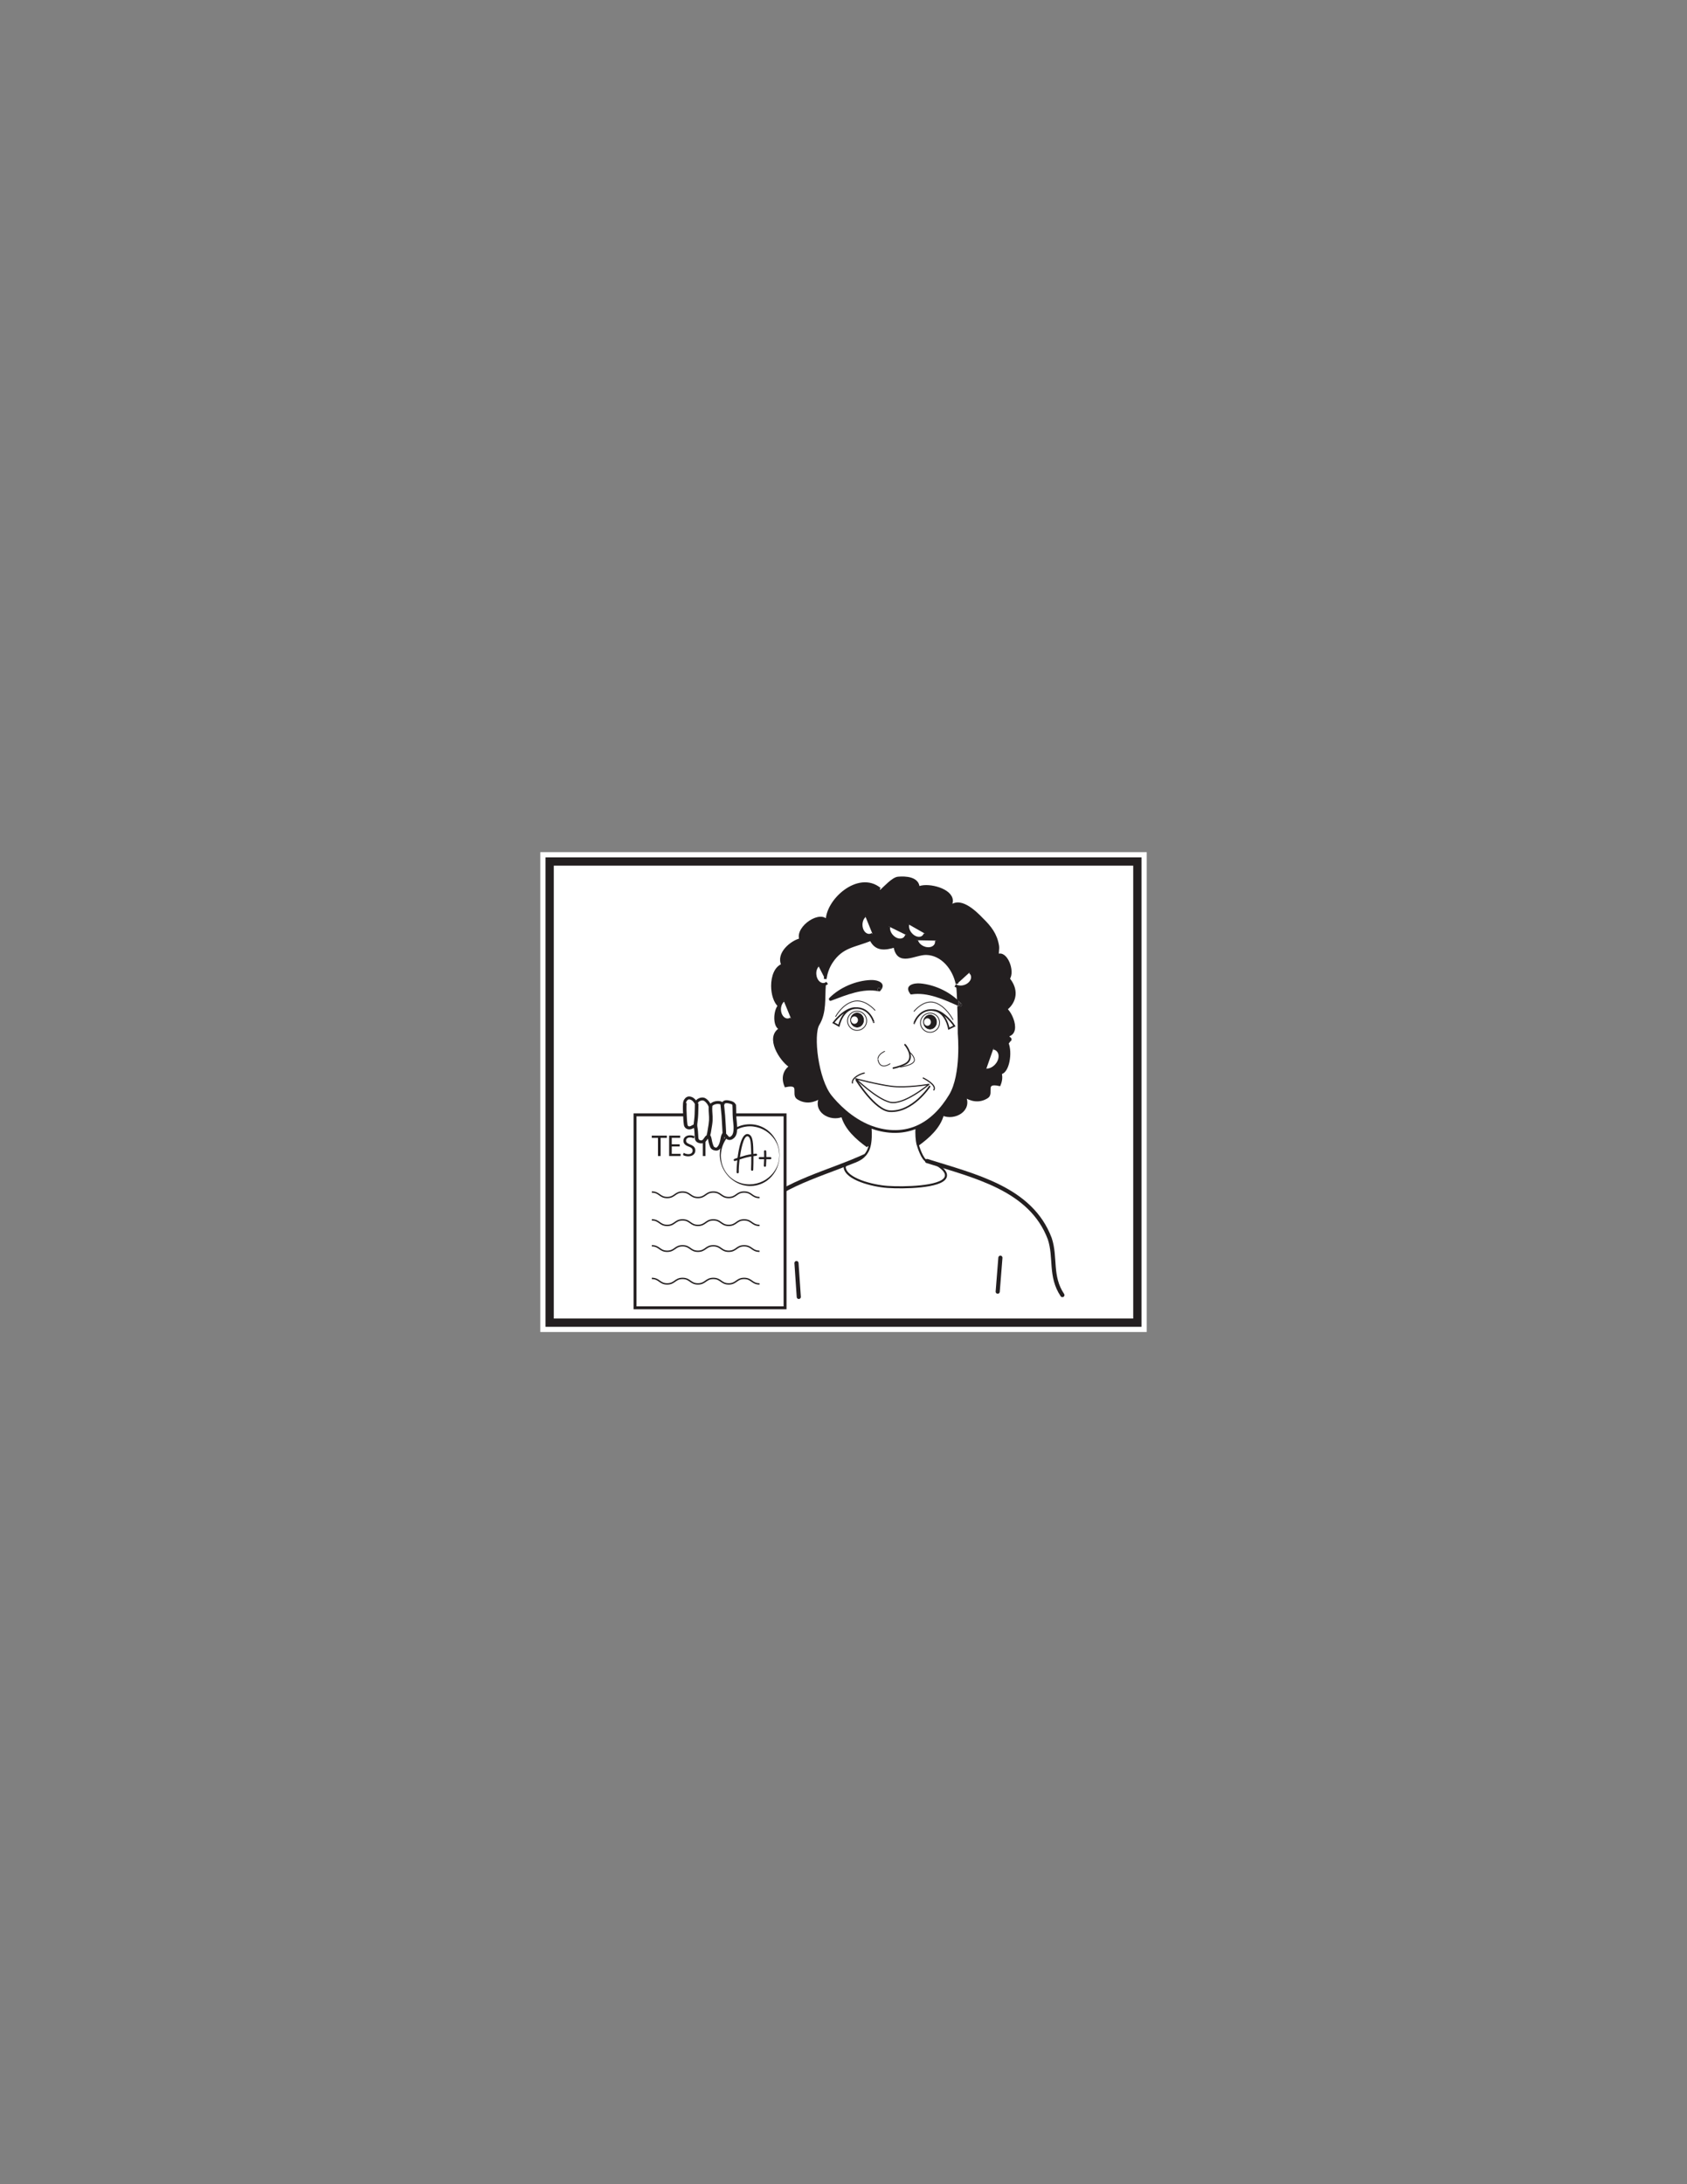 <?xml version="1.0" encoding="UTF-8"?>
<svg xmlns="http://www.w3.org/2000/svg" xmlns:xlink="http://www.w3.org/1999/xlink" width="612pt" height="792pt" viewBox="0 0 612 792" version="1.1">
<rect x="0" y="0" width="612" height="792" fill="#808080" stroke="none"/>
<g id="surface1">
<path style=" stroke:none;fill-rule:nonzero;fill:rgb(100%,100%,100%);fill-opacity:1;" d="M 416 483 L 196 483 L 196 309 L 416 309 Z M 416 483 "/>
<path style=" stroke:none;fill-rule:nonzero;fill:rgb(100%,100%,100%);fill-opacity:1;" d="M 199.395 312.391 L 412.602 312.391 L 412.602 479.609 L 199.395 479.609 Z M 199.395 312.391 "/>
<path style=" stroke:none;fill-rule:nonzero;fill:rgb(13.73%,12.16%,12.549%);fill-opacity:1;" d="M 414.105 310.891 L 197.898 310.891 L 197.898 481.109 L 414.105 481.109 Z M 411.105 478.109 L 200.898 478.109 L 200.898 313.891 L 411.105 313.891 Z M 411.105 478.109 "/>
<path style="fill:none;stroke-width:0.75;stroke-linecap:round;stroke-linejoin:round;stroke:rgb(13.73%,12.16%,12.549%);stroke-opacity:1;stroke-miterlimit:4;" d="M 0.001 0 C 0.001 0 7.564 -3.035 6.189 -6.141 C 4.571 -9.777 -9.147 -9.98 -14.796 -9.59 C -20.444 -9.211 -29.964 -6.699 -30.397 -2.5 C -30.573 -0.781 -24.476 1.152 -24.476 1.152 " transform="matrix(1,0,0,-1,336.823,420.797)"/>
<path style="fill:none;stroke-width:1.5;stroke-linecap:round;stroke-linejoin:round;stroke:rgb(13.73%,12.16%,12.549%);stroke-opacity:1;stroke-miterlimit:4;" d="M -0 -0 C -12.172 -5.66 -28.797 -9.41 -38.426 -18.855 C -46.227 -26.516 -47.703 -39.215 -49.469 -49.199 " transform="matrix(1,0,0,-1,313.664,419.258)"/>
<path style="fill:none;stroke-width:1.5;stroke-linecap:round;stroke-linejoin:round;stroke:rgb(13.73%,12.16%,12.549%);stroke-opacity:1;stroke-miterlimit:4;" d="M -0.002 0.002 C 17.272 -5.455 37.709 -9.994 44.518 -28.162 C 46.787 -34.971 44.518 -41.783 49.096 -48.611 " transform="matrix(1,0,0,-1,336.31,420.994)"/>
<path style="fill:none;stroke-width:1.5;stroke-linecap:round;stroke-linejoin:round;stroke:rgb(13.73%,12.16%,12.549%);stroke-opacity:1;stroke-miterlimit:4;" d="M 0.001 0.002 C -0.327 -4.104 -0.651 -8.209 -0.976 -12.303 " transform="matrix(1,0,0,-1,362.917,456.06)"/>
<path style="fill:none;stroke-width:1.5;stroke-linecap:round;stroke-linejoin:round;stroke:rgb(13.73%,12.16%,12.549%);stroke-opacity:1;stroke-miterlimit:4;" d="M 0 -0.001 C 0.277 -4.095 0.555 -8.188 0.836 -12.274 " transform="matrix(1,0,0,-1,288.941,457.995)"/>
<path style=" stroke:none;fill-rule:nonzero;fill:rgb(100%,100%,100%);fill-opacity:1;" d="M 361.848 380.742 C 363.223 382.004 363.039 384.477 361.41 386.258 C 361.32 386.375 361.23 386.469 361.113 386.559 C 360.082 387.566 358.805 388.07 357.66 387.957 L 360.426 380.078 C 360.953 380.148 361.457 380.379 361.848 380.742 "/>
<path style=" stroke:none;fill-rule:nonzero;fill:rgb(100%,100%,100%);fill-opacity:1;" d="M 355.469 352.68 C 355.992 354.191 354.824 355.973 352.879 356.66 C 351.918 357.004 350.98 357.027 350.18 356.801 C 350.133 356.457 350.066 356.133 349.996 355.816 L 354.664 351.582 C 355.031 351.855 355.328 352.219 355.469 352.68 "/>
<path style=" stroke:none;fill-rule:nonzero;fill:rgb(13.73%,12.16%,12.549%);fill-opacity:1;" d="M 348.594 363.852 C 348.367 364.172 348.117 364.516 347.887 364.836 C 347.863 364.789 347.816 364.77 347.77 364.719 C 347.77 364.309 347.746 363.875 347.727 363.461 C 348.02 363.602 348.297 363.715 348.594 363.852 "/>
<path style=" stroke:none;fill-rule:nonzero;fill:rgb(13.73%,12.16%,12.549%);fill-opacity:1;" d="M 348.73 363.941 C 349.191 364.469 348.664 365.203 348.023 364.926 C 347.93 364.879 347.863 364.859 347.77 364.812 L 347.77 364.723 C 347.816 364.766 347.863 364.789 347.883 364.836 C 348.113 364.516 348.367 364.172 348.594 363.852 C 348.297 363.715 348.023 363.598 347.727 363.465 C 347.727 363.277 347.727 363.074 347.703 362.891 C 348.066 363.207 348.41 363.578 348.73 363.941 "/>
<path style=" stroke:none;fill-rule:nonzero;fill:rgb(100%,100%,100%);fill-opacity:1;" d="M 347.199 356.734 C 347.266 357.055 347.336 357.371 347.379 357.719 C 347.059 357.625 346.789 357.488 346.535 357.328 Z M 347.199 356.734 "/>
<path style=" stroke:none;fill-rule:nonzero;fill:rgb(100%,100%,100%);fill-opacity:1;" d="M 338.773 358.953 C 340.996 359.688 343.215 360.852 345.16 362.344 C 340.652 360.398 335.73 358.633 330.969 359.297 C 329.32 356.48 337.699 358.609 338.773 358.953 "/>
<path style=" stroke:none;fill-rule:nonzero;fill:rgb(100%,100%,100%);fill-opacity:1;" d="M 337.859 419.176 L 342.094 418.859 C 342.094 418.859 340.055 419.473 337.859 419.176 "/>
<path style=" stroke:none;fill-rule:nonzero;fill:rgb(100%,100%,100%);fill-opacity:1;" d="M 339.531 342.426 C 338.887 343.891 336.832 344.418 334.93 343.574 C 333.648 343.023 332.754 341.992 332.504 340.938 L 339.668 341.074 C 339.758 341.535 339.711 341.992 339.531 342.426 "/>
<path style=" stroke:none;fill-rule:nonzero;fill:rgb(100%,100%,100%);fill-opacity:1;" d="M 344.199 373.008 C 344.199 373.008 343.332 367.129 338.887 366.344 C 338.75 366.324 338.613 366.301 338.5 366.281 L 338.5 366.258 C 342.504 366.344 346.234 372.023 346.234 372.023 Z M 344.199 373.008 "/>
<path style=" stroke:none;fill-rule:nonzero;fill:rgb(100%,100%,100%);fill-opacity:1;" d="M 337.699 370.582 C 337.719 371.336 337.148 371.957 336.461 371.957 C 335.754 371.957 335.203 371.359 335.18 370.602 C 335.18 369.875 335.73 369.254 336.418 369.23 C 337.125 369.23 337.699 369.828 337.699 370.582 "/>
<path style=" stroke:none;fill-rule:nonzero;fill:rgb(13.73%,12.16%,12.549%);fill-opacity:1;" d="M 336.461 371.957 C 337.148 371.957 337.723 371.336 337.695 370.582 C 337.695 369.824 337.129 369.23 336.414 369.23 C 335.73 369.254 335.18 369.871 335.18 370.605 C 335.199 371.359 335.754 371.957 336.461 371.957 M 334.859 370.605 C 334.84 369.117 335.984 367.879 337.355 367.879 C 338.75 367.859 339.898 369.07 339.918 370.559 C 339.918 372.07 338.82 373.281 337.426 373.305 C 336.027 373.328 334.883 372.113 334.859 370.605 "/>
<path style=" stroke:none;fill-rule:nonzero;fill:rgb(100%,100%,100%);fill-opacity:1;" d="M 337.355 367.879 C 335.98 367.879 334.836 369.117 334.863 370.605 C 334.883 372.117 336.031 373.332 337.422 373.305 C 338.82 373.281 339.922 372.07 339.922 370.559 C 339.895 369.074 338.75 367.859 337.355 367.879 M 333.922 370.879 C 333.898 368.957 335.457 367.375 337.355 367.352 C 339.277 367.332 340.859 368.887 340.859 370.812 C 340.879 372.734 339.348 374.316 337.422 374.316 C 335.504 374.336 333.945 372.801 333.922 370.879 "/>
<path style=" stroke:none;fill-rule:nonzero;fill:rgb(100%,100%,100%);fill-opacity:1;" d="M 334.84 339.703 C 333.605 340.688 331.543 340.141 330.262 338.488 C 329.391 337.414 329.094 336.086 329.367 335.035 L 335.617 338.582 C 335.457 339.016 335.199 339.406 334.84 339.703 "/>
<path style=" stroke:none;fill-rule:nonzero;fill:rgb(100%,100%,100%);fill-opacity:1;" d="M 337.859 419.176 L 309.43 421.324 C 311.375 420.895 313.754 419.77 315.016 416.91 C 315.176 416.543 315.312 416.152 315.426 415.723 C 315.953 413.727 315.973 411.141 315.797 408.602 C 318.219 409.516 320.875 410.156 323.738 410.27 C 326.961 410.406 329.871 409.836 332.48 408.738 C 332.367 411.141 332.457 413.406 332.918 415.055 C 333.031 415.469 333.168 415.836 333.328 416.152 C 334.379 418.172 336.168 418.945 337.859 419.176 "/>
<path style=" stroke:none;fill-rule:nonzero;fill:rgb(100%,100%,100%);fill-opacity:1;" d="M 322.43 335.926 L 328.84 339.086 C 328.727 339.547 328.496 339.953 328.156 340.254 C 326.965 341.309 324.879 340.895 323.508 339.316 C 322.59 338.262 322.203 336.98 322.43 335.926 "/>
<path style=" stroke:none;fill-rule:nonzero;fill:rgb(13.73%,12.16%,12.549%);fill-opacity:1;" d="M 319.066 358.266 C 319.594 358.383 319.617 358.953 319.367 359.273 C 319.273 359.391 319.137 359.48 318.953 359.48 L 318.93 359.48 C 318.887 359.48 318.84 359.461 318.793 359.461 C 318.77 359.461 318.75 359.461 318.723 359.434 C 318.402 359.273 318.172 358.816 318.496 358.43 C 318.562 358.359 318.609 358.266 318.656 358.199 Z M 319.066 358.266 "/>
<path style=" stroke:none;fill-rule:nonzero;fill:rgb(13.73%,12.16%,12.549%);fill-opacity:1;" d="M 318.953 359.48 C 319.137 359.48 319.273 359.391 319.363 359.273 C 319.227 359.434 319.113 359.48 318.953 359.48 "/>
<path style=" stroke:none;fill-rule:nonzero;fill:rgb(100%,100%,100%);fill-opacity:1;" d="M 313.824 332.035 L 316.551 338.719 C 316.16 338.996 315.727 339.133 315.27 339.133 C 313.688 339.133 312.383 337.461 312.383 335.355 C 312.383 333.914 312.957 332.703 313.824 332.035 "/>
<path style=" stroke:none;fill-rule:nonzero;fill:rgb(100%,100%,100%);fill-opacity:1;" d="M 310.004 371.246 C 309.293 371.27 308.723 370.648 308.723 369.895 C 308.723 369.164 309.27 368.547 309.98 368.547 C 310.668 368.52 311.238 369.117 311.238 369.871 C 311.262 370.629 310.688 371.246 310.004 371.246 "/>
<path style=" stroke:none;fill-rule:nonzero;fill:rgb(13.73%,12.16%,12.549%);fill-opacity:1;" d="M 310.965 372.594 C 309.566 372.617 308.426 371.406 308.398 369.918 C 308.398 368.406 309.523 367.172 310.895 367.172 C 312.289 367.148 313.434 368.359 313.457 369.848 C 313.457 371.363 312.359 372.594 310.965 372.594 M 308.723 369.895 C 308.723 370.648 309.293 371.27 310 371.246 C 310.688 371.246 311.262 370.625 311.238 369.871 C 311.238 369.117 310.668 368.52 309.98 368.543 C 309.27 368.543 308.723 369.16 308.723 369.895 "/>
<path style=" stroke:none;fill-rule:nonzero;fill:rgb(100%,100%,100%);fill-opacity:1;" d="M 308.402 369.918 C 308.422 371.406 309.566 372.617 310.965 372.598 C 312.359 372.598 313.457 371.359 313.457 369.848 C 313.438 368.363 312.293 367.148 310.895 367.172 C 309.523 367.172 308.402 368.406 308.402 369.918 M 307.465 370.168 C 307.438 368.246 308.996 366.668 310.895 366.645 C 312.816 366.645 314.375 368.176 314.395 370.098 C 314.422 372.023 312.887 373.602 310.965 373.629 C 309.039 373.648 307.484 372.094 307.465 370.168 "/>
<path style=" stroke:none;fill-rule:nonzero;fill:rgb(100%,100%,100%);fill-opacity:1;" d="M 304.648 360.398 C 306.227 359.363 307.984 358.516 309.703 357.879 C 310.801 357.465 320.578 355.477 318.656 358.199 C 314.012 357.305 309.156 358.746 304.648 360.398 "/>
<path style=" stroke:none;fill-rule:nonzero;fill:rgb(100%,100%,100%);fill-opacity:1;" d="M 309.957 365.594 C 305.492 366.117 304.324 371.957 304.324 371.957 L 302.332 370.855 C 302.332 370.855 306.25 365.523 310.254 365.523 L 310.254 365.57 C 310.164 365.57 310.07 365.57 309.957 365.594 "/>
<path style=" stroke:none;fill-rule:nonzero;fill:rgb(13.73%,12.16%,12.549%);fill-opacity:1;" d="M 345.164 362.344 C 346.125 363.051 347.016 363.852 347.77 364.723 C 347.77 364.309 347.746 363.875 347.727 363.465 C 347.727 363.277 347.727 363.074 347.699 362.891 C 344.039 359.344 338.773 357.031 333.875 356.598 C 331.539 356.367 327.945 357.262 330.098 360.215 C 330.055 360.043 330.074 359.84 330.168 359.676 C 330.078 359.84 330.055 360.039 330.098 360.211 L 330.098 360.238 L 330.105 360.242 C 330.176 360.469 330.379 360.625 330.672 360.578 C 336.484 359.641 342.555 362.504 347.77 364.812 L 347.77 364.723 C 347.016 363.852 346.125 363.051 345.164 362.344 "/>
<path style=" stroke:none;fill-rule:nonzero;fill:rgb(13.73%,12.16%,12.549%);fill-opacity:1;" d="M 302.57 361.156 C 302.785 361.078 303 360.996 303.215 360.918 C 303 360.996 302.785 361.078 302.57 361.156 M 301.762 362.707 C 302.609 361.836 303.59 361.082 304.621 360.398 L 304.625 360.398 C 303.594 361.082 302.609 361.84 301.762 362.707 M 315.93 355.359 C 310.574 355.543 304.672 358.016 300.871 361.863 C 300.461 362.297 300.918 363.117 301.488 362.867 C 301.578 362.824 301.691 362.797 301.785 362.754 C 307.027 360.785 313.094 358.266 318.723 359.434 C 318.402 359.273 318.172 358.816 318.496 358.426 C 318.562 358.359 318.609 358.27 318.656 358.199 L 319.07 358.266 C 319.594 358.379 319.617 358.953 319.367 359.273 L 319.387 359.273 C 321.789 356.41 318.402 355.266 315.93 355.359 "/>
<path style=" stroke:none;fill-rule:nonzero;fill:rgb(100%,100%,100%);fill-opacity:1;" d="M 299.336 354.992 L 300.07 356.414 C 299.77 356.641 299.453 356.824 299.105 356.895 C 299.176 356.254 299.246 355.609 299.336 354.992 "/>
<path style=" stroke:none;fill-rule:nonzero;fill:rgb(100%,100%,100%);fill-opacity:1;" d="M 299.336 354.992 C 299.246 355.609 299.176 356.254 299.105 356.895 C 299.016 356.914 298.926 356.941 298.832 356.941 C 297.254 357.074 295.812 355.473 295.652 353.391 C 295.516 351.996 295.992 350.734 296.77 350.004 Z M 299.336 354.992 "/>
<path style=" stroke:none;fill-rule:nonzero;fill:rgb(100%,100%,100%);fill-opacity:1;" d="M 284.23 362.707 L 286.977 369.391 C 286.586 369.664 286.148 369.805 285.691 369.805 C 284.094 369.805 282.809 368.086 282.809 366.004 C 282.809 364.605 283.383 363.395 284.23 362.707 "/>
<path style=" stroke:none;fill-rule:nonzero;fill:rgb(13.73%,12.16%,12.549%);fill-opacity:1;" d="M 296.773 371.43 C 294.504 375.227 296.316 391.434 301.352 397.617 C 303.41 400.156 308.469 405.762 315.793 408.602 C 315.977 411.141 315.957 413.727 315.43 415.719 L 314.809 415.605 C 310.965 412.836 306.82 409.195 305.609 404.457 C 301.352 406.379 295.008 402.879 297.848 397.637 C 295.352 399.332 292.332 400.039 289.426 398.141 C 287.434 396.836 290.938 392.461 285.027 393.699 C 283.887 390.883 284.527 388.367 286.723 386.785 L 286.723 386.762 L 286.473 386.465 C 283.336 384.359 277.887 376.145 283.129 373.102 L 282.898 372.871 C 280.82 371.934 281.027 366.551 282.695 364.699 C 281.137 363.371 280.246 360.418 280.246 357.488 C 280.246 354.145 281.391 350.801 283.953 349.934 C 281.871 345.699 287.297 341.492 290.223 340.777 L 290.434 340.551 C 288.969 336.133 297.984 330.246 300.066 334.234 C 299.656 326.727 311.398 315.988 319.16 322.375 L 319.57 323.109 C 321.059 321.781 323.941 318.574 325.793 318.395 C 328.543 318.145 333.125 318.395 333.125 322.008 C 333.809 321.621 334.836 321.438 336.004 321.438 C 340.652 321.438 347.613 324.367 344.312 328.945 L 344.312 329.426 C 347.746 324.871 353.676 330.641 356.195 333.273 C 359.168 336.18 361.23 338.809 361.918 342.887 C 362.148 344.102 361.688 345.516 361.918 346.5 C 364.891 344.809 367.84 352.246 365.805 354.902 C 369.012 358.727 368.551 363.051 364.891 365.934 C 366.195 367.012 367.75 370.055 367.75 372.414 C 367.75 373.766 367.25 374.883 365.922 375.32 L 365.578 376.258 C 366.266 376.512 366.562 376.555 366.402 377.082 C 365.945 377.332 365.805 377.977 365.348 378.203 C 366.859 381.59 365.668 388.895 362.852 389.074 C 363.262 390.336 363.152 391.754 362.535 393.285 C 356.629 392.027 360.133 396.402 358.137 397.73 C 355.23 399.629 352.211 398.918 349.715 397.227 C 352.555 402.465 346.211 405.945 341.953 404.023 C 340.766 408.715 336.738 412.285 332.914 415.055 C 332.457 413.406 332.367 411.141 332.48 408.738 C 337.676 406.539 341.723 402.238 344.77 397.176 C 349.328 389.578 347.953 374.816 347.953 374.816 C 347.953 374.816 347.953 370.031 347.773 364.812 C 347.863 364.859 347.93 364.879 348.023 364.93 C 348.66 365.203 349.188 364.469 348.73 363.945 C 348.41 363.578 348.07 363.211 347.703 362.891 C 347.656 361.473 347.586 360.074 347.496 358.77 C 347.473 358.43 347.426 358.059 347.383 357.719 C 348.184 357.945 349.121 357.922 350.082 357.582 C 352.027 356.891 353.195 355.109 352.668 353.598 C 352.531 353.141 352.234 352.773 351.867 352.5 L 347.199 356.734 C 346.051 351.238 341.84 345.93 336.074 345.77 C 331.84 345.652 325.73 350.277 324.629 343.043 C 321.078 344.121 317.762 344.559 315.93 340.621 C 310.184 343.066 305.496 342.934 301.625 348.812 C 300.32 350.801 299.656 352.887 299.336 354.992 L 296.773 350.004 C 295.996 350.738 295.512 351.996 295.648 353.391 C 295.809 355.477 297.25 357.074 298.832 356.938 C 298.922 356.938 299.016 356.918 299.109 356.891 C 298.695 361.906 299.453 367.012 296.773 371.43 M 285.695 369.805 C 286.152 369.805 286.586 369.664 286.977 369.391 L 284.23 362.707 C 283.383 363.391 282.809 364.605 282.809 366.004 C 282.809 368.086 284.09 369.805 285.695 369.805 M 315.27 339.133 C 315.727 339.133 316.16 338.992 316.547 338.719 L 313.828 332.035 C 312.957 332.699 312.383 333.91 312.383 335.355 C 312.383 337.461 313.688 339.133 315.27 339.133 M 330.258 338.488 C 331.543 340.141 333.602 340.688 334.836 339.703 C 335.203 339.406 335.457 339.016 335.613 338.582 L 329.363 335.035 C 329.094 336.086 329.391 337.414 330.258 338.488 M 332.504 340.938 C 332.754 341.992 333.652 343.023 334.93 343.574 C 336.828 344.418 338.887 343.891 339.527 342.426 C 339.711 341.992 339.758 341.535 339.668 341.074 Z M 328.152 340.25 C 328.496 339.953 328.727 339.543 328.84 339.086 L 322.43 335.926 C 322.203 336.977 322.59 338.262 323.504 339.312 C 324.879 340.891 326.961 341.305 328.152 340.25 M 361.41 386.258 C 363.039 384.477 363.219 382.004 361.848 380.742 C 361.457 380.379 360.953 380.148 360.43 380.078 L 357.66 387.957 C 358.805 388.07 360.086 387.566 361.117 386.559 C 361.23 386.465 361.32 386.375 361.41 386.258 "/>
<path style="fill:none;stroke-width:0.75;stroke-linecap:butt;stroke-linejoin:miter;stroke:rgb(13.73%,12.16%,12.549%);stroke-opacity:1;stroke-miterlimit:4;" d="M -0 -0.001 C -0.113 -2.403 -0.023 -4.669 0.437 -6.317 C 0.551 -6.728 2.137 -12.028 3.828 -12.259 C 6.027 -12.556 10.699 -14.372 10.699 -14.372 " transform="matrix(1,0,0,-1,332.481,408.737)"/>
<path style="fill:none;stroke-width:0.75;stroke-linecap:butt;stroke-linejoin:miter;stroke:rgb(13.73%,12.16%,12.549%);stroke-opacity:1;stroke-miterlimit:4;" d="M 0.001 -0.001 C 0.001 -0.001 1.908 0.808 3.669 1.218 C 5.615 1.651 7.998 2.776 9.255 5.636 C 9.415 6.003 9.552 6.39 9.665 6.827 C 10.193 8.819 10.216 11.405 10.037 13.944 " transform="matrix(1,0,0,-1,305.76,422.546)"/>
<path style="fill:none;stroke-width:1;stroke-linecap:butt;stroke-linejoin:miter;stroke:rgb(13.73%,12.16%,12.549%);stroke-opacity:1;stroke-miterlimit:4;" d="M 0.001 -0 C 0.048 -0.344 0.091 -0.707 0.114 -1.051 C 0.208 -2.356 0.274 -3.754 0.317 -5.172 " transform="matrix(1,0,0,-1,347.382,357.718)"/>
<path style="fill:none;stroke-width:1;stroke-linecap:butt;stroke-linejoin:miter;stroke:rgb(13.73%,12.16%,12.549%);stroke-opacity:1;stroke-miterlimit:4;" d="M 0 0.001 C 0.32 2.106 0.984 4.189 2.289 6.181 C 6.156 12.064 10.852 11.923 16.598 14.372 C 18.43 10.439 21.746 10.868 25.289 11.95 C 26.391 4.716 32.504 9.337 36.734 9.224 C 42.508 9.064 46.719 3.751 47.859 -1.741 " transform="matrix(1,0,0,-1,299.336,354.993)"/>
<path style="fill:none;stroke-width:1;stroke-linecap:butt;stroke-linejoin:miter;stroke:rgb(13.73%,12.16%,12.549%);stroke-opacity:1;stroke-miterlimit:4;" d="M -0.001 -0.001 C 0.183 -5.219 0.183 -10.004 0.183 -10.004 C 0.183 -10.004 1.554 -24.766 -2.997 -32.368 C -6.044 -37.426 -10.095 -41.727 -15.29 -43.926 C -17.899 -45.024 -20.81 -45.598 -24.032 -45.458 C -26.895 -45.344 -29.548 -44.704 -31.978 -43.79 C -39.302 -40.95 -44.36 -35.34 -46.423 -32.805 C -51.458 -26.622 -53.263 -10.415 -50.997 -6.618 C -48.317 -2.2 -49.075 2.906 -48.661 7.921 " transform="matrix(1,0,0,-1,347.771,364.812)"/>
<path style="fill:none;stroke-width:1;stroke-linecap:butt;stroke-linejoin:miter;stroke:rgb(13.73%,12.16%,12.549%);stroke-opacity:1;stroke-miterlimit:4;" d="M 0 -0.002 C -3.136 2.107 -8.582 10.322 -3.343 13.365 L -3.57 13.596 C -5.652 14.537 -5.449 19.912 -3.777 21.771 C -5.332 23.096 -6.226 26.049 -6.226 28.979 C -6.226 32.318 -5.082 35.662 -2.515 36.533 C -4.601 40.768 0.825 44.979 3.754 45.689 L 3.961 45.916 C 2.497 50.334 11.512 56.217 13.594 52.232 C 13.184 59.74 24.926 70.479 32.688 64.092 " transform="matrix(1,0,0,-1,286.472,386.467)"/>
<path style="fill:none;stroke-width:1;stroke-linecap:butt;stroke-linejoin:miter;stroke:rgb(13.73%,12.16%,12.549%);stroke-opacity:1;stroke-miterlimit:4;" d="M -0.001 0.001 C 0.183 0.044 0.456 0.228 0.804 0.525 C 2.288 1.853 5.171 5.056 7.026 5.24 C 9.772 5.494 14.351 5.24 14.351 1.623 C 15.038 2.013 16.069 2.197 17.233 2.197 C 21.882 2.197 28.839 -0.737 25.546 -5.311 L 25.546 -5.791 C 28.976 -1.237 34.901 -7.006 37.421 -9.639 C 40.397 -12.541 42.46 -15.178 43.147 -19.249 C 43.378 -20.463 42.917 -21.881 43.147 -22.866 C 46.12 -21.174 49.073 -28.612 47.034 -31.268 C 50.237 -35.092 49.78 -39.416 46.12 -42.299 C 47.425 -43.377 48.983 -46.42 48.983 -48.78 C 48.983 -50.127 48.48 -51.249 47.151 -51.686 L 46.808 -52.624 C 47.495 -52.874 47.792 -52.92 47.632 -53.448 C 47.175 -53.702 47.034 -54.342 46.577 -54.569 C 48.089 -57.959 46.897 -65.26 44.085 -65.444 C 43.901 -65.463 43.737 -65.463 43.558 -65.42 " transform="matrix(1,0,0,-1,318.771,323.634)"/>
<path style="fill:none;stroke-width:0.284;stroke-linecap:butt;stroke-linejoin:miter;stroke:rgb(13.73%,12.16%,12.549%);stroke-opacity:1;stroke-miterlimit:4;" d="M 0.001 -0 C 0.02 -1.922 -1.511 -3.5 -3.433 -3.524 C -5.355 -3.547 -6.913 -1.993 -6.937 -0.071 C -6.956 1.855 -5.401 3.433 -3.503 3.457 C -1.577 3.457 -0.022 1.921 0.001 -0 Z M 0.001 -0 " transform="matrix(1,0,0,-1,314.397,370.101)"/>
<path style="fill:none;stroke-width:0.284;stroke-linecap:butt;stroke-linejoin:miter;stroke:rgb(13.73%,12.16%,12.549%);stroke-opacity:1;stroke-miterlimit:4;" d="M -0.002 0.002 C 0.022 -1.92 -1.51 -3.502 -3.436 -3.502 C -5.353 -3.525 -6.908 -1.99 -6.936 -0.068 C -6.959 1.853 -5.4 3.436 -3.502 3.455 C -1.58 3.478 -0.002 1.924 -0.002 0.002 Z M -0.002 0.002 " transform="matrix(1,0,0,-1,340.857,370.81)"/>
<path style="fill:none;stroke-width:0.284;stroke-linecap:round;stroke-linejoin:round;stroke:rgb(13.73%,12.16%,12.549%);stroke-opacity:1;stroke-miterlimit:4;" d="M -0.001 -0.001 C -0.001 -0.001 -3.685 4.324 -7.852 3.207 C -11.927 2.148 -14.239 -2.243 -14.239 -2.243 " transform="matrix(1,0,0,-1,317.419,366.324)"/>
<path style="fill:none;stroke-width:0.567;stroke-linecap:butt;stroke-linejoin:miter;stroke:rgb(13.73%,12.16%,12.549%);stroke-opacity:1;stroke-miterlimit:4;" d="M -0.002 0 C -0.459 -0.847 1.354 5.379 6.775 4.735 C 6.889 4.715 7.025 4.696 7.166 4.668 C 11.604 3.891 12.475 -1.992 12.475 -1.992 L 14.51 -1.007 C 14.51 -1.007 10.779 4.668 6.775 4.762 " transform="matrix(1,0,0,-1,331.725,371.016)"/>
<path style="fill:none;stroke-width:0.567;stroke-linecap:butt;stroke-linejoin:miter;stroke:rgb(13.73%,12.16%,12.549%);stroke-opacity:1;stroke-miterlimit:4;" d="M 0.002 -0.001 C 0.389 -0.895 -1.123 5.515 -6.639 5.038 C -6.729 5.038 -6.822 5.038 -6.936 5.015 C -11.4 4.487 -12.568 -1.353 -12.568 -1.353 L -14.557 -0.251 C -14.557 -0.251 -10.643 5.081 -6.639 5.081 L -6.525 5.081 " transform="matrix(1,0,0,-1,316.893,370.604)"/>
<path style="fill:none;stroke-width:0.284;stroke-linecap:round;stroke-linejoin:round;stroke:rgb(13.73%,12.16%,12.549%);stroke-opacity:1;stroke-miterlimit:4;" d="M 0.002 -0.001 C 0.002 -0.001 3.502 4.463 7.623 3.135 C 11.627 1.854 14.1 -2.998 14.1 -2.998 " transform="matrix(1,0,0,-1,331.588,366.713)"/>
<path style="fill:none;stroke-width:0.567;stroke-linecap:round;stroke-linejoin:round;stroke:rgb(13.73%,12.16%,12.549%);stroke-opacity:1;stroke-miterlimit:4;" d="M -0.001 -0 C 0.319 -0.32 1.097 -1.395 1.558 -2.656 C 2.108 -4.258 2.062 -6.09 -0.181 -7.141 C -2.079 -8.059 -4.235 -8.473 -4.235 -8.473 " transform="matrix(1,0,0,-1,328.313,378.82)"/>
<path style="fill:none;stroke-width:0.284;stroke-linecap:round;stroke-linejoin:round;stroke:rgb(13.73%,12.16%,12.549%);stroke-opacity:1;stroke-miterlimit:4;" d="M 0.002 -0.001 C 0.002 -0.001 4.99 0.593 5.033 2.496 C 5.033 2.496 5.08 3.937 3.205 5.402 " transform="matrix(1,0,0,-1,326.69,386.878)"/>
<path style="fill:none;stroke-width:0.284;stroke-linecap:round;stroke-linejoin:round;stroke:rgb(13.73%,12.16%,12.549%);stroke-opacity:1;stroke-miterlimit:4;" d="M -0.002 -0 C -0.002 -0 -3.545 -2.567 -4.369 1.464 C -4.322 1.394 -4.85 3.136 -1.943 4.507 " transform="matrix(1,0,0,-1,322.865,385.734)"/>
<path style="fill:none;stroke-width:1;stroke-linecap:butt;stroke-linejoin:miter;stroke:rgb(13.73%,12.16%,12.549%);stroke-opacity:1;stroke-miterlimit:4;" d="M 0.002 -0.001 C -0.275 -0.161 -0.549 -0.321 -0.803 -0.505 L -0.803 -0.528 C -2.998 -2.106 -3.639 -4.626 -2.498 -7.439 C 3.412 -6.2 -0.092 -10.571 1.9 -11.88 C 4.807 -13.778 7.826 -13.071 10.322 -11.376 C 7.482 -16.618 13.826 -20.118 18.084 -18.2 C 19.295 -22.935 23.436 -26.575 27.283 -29.345 " transform="matrix(1,0,0,-1,287.525,386.261)"/>
<path style="fill:none;stroke-width:1;stroke-linecap:butt;stroke-linejoin:miter;stroke:rgb(13.73%,12.16%,12.549%);stroke-opacity:1;stroke-miterlimit:4;" d="M -0.002 -0.001 C 0.869 -0.708 1.443 -1.556 1.74 -2.521 C 2.147 -3.778 2.037 -5.192 1.42 -6.728 C -4.486 -5.47 -0.982 -9.845 -2.978 -11.169 C -5.881 -13.071 -8.904 -12.36 -11.4 -10.669 C -8.561 -15.911 -14.9 -19.388 -19.158 -17.466 C -20.35 -22.157 -24.377 -25.728 -28.201 -28.497 C -28.268 -28.544 -28.314 -28.591 -28.385 -28.634 " transform="matrix(1,0,0,-1,361.115,386.558)"/>
<path style="fill:none;stroke-width:1;stroke-linecap:butt;stroke-linejoin:miter;stroke:rgb(13.73%,12.16%,12.549%);stroke-opacity:1;stroke-miterlimit:4;" d="M -0.002 0 C -0.389 -0.277 -0.822 -0.41 -1.279 -0.41 C -2.861 -0.41 -4.166 1.262 -4.166 3.363 C -4.166 4.809 -3.596 6.02 -2.725 6.684 " transform="matrix(1,0,0,-1,316.549,338.719)"/>
<path style="fill:none;stroke-width:1;stroke-linecap:butt;stroke-linejoin:miter;stroke:rgb(13.73%,12.16%,12.549%);stroke-opacity:1;stroke-miterlimit:4;" d="M -0.002 -0.002 C 0.092 -0.459 0.049 -0.916 -0.139 -1.353 C -0.775 -2.814 -2.838 -3.342 -4.736 -2.498 C -6.021 -1.947 -6.908 -0.916 -7.162 0.135 " transform="matrix(1,0,0,-1,339.666,341.076)"/>
<path style="fill:none;stroke-width:1;stroke-linecap:butt;stroke-linejoin:miter;stroke:rgb(13.73%,12.16%,12.549%);stroke-opacity:1;stroke-miterlimit:4;" d="M -0.001 -0 C -0.157 -0.438 -0.407 -0.824 -0.774 -1.121 C -2.013 -2.106 -4.071 -1.555 -5.353 0.09 C -6.224 1.168 -6.521 2.496 -6.251 3.551 " transform="matrix(1,0,0,-1,335.614,338.582)"/>
<path style="fill:none;stroke-width:1;stroke-linecap:butt;stroke-linejoin:miter;stroke:rgb(13.73%,12.16%,12.549%);stroke-opacity:1;stroke-miterlimit:4;" d="M 0 -0 C -0.113 -0.457 -0.344 -0.867 -0.687 -1.164 C -1.879 -2.219 -3.961 -1.809 -5.332 -0.227 C -6.246 0.824 -6.637 2.109 -6.406 3.16 " transform="matrix(1,0,0,-1,328.84,339.086)"/>
<path style="fill:none;stroke-width:1;stroke-linecap:butt;stroke-linejoin:miter;stroke:rgb(13.73%,12.16%,12.549%);stroke-opacity:1;stroke-miterlimit:4;" d="M 0.002 -0.001 C -0.299 -0.228 -0.615 -0.411 -0.963 -0.478 C -1.053 -0.505 -1.147 -0.524 -1.236 -0.524 C -2.814 -0.665 -4.256 0.937 -4.416 3.022 C -4.557 4.417 -4.076 5.679 -3.295 6.409 " transform="matrix(1,0,0,-1,300.068,356.413)"/>
<path style="fill:none;stroke-width:1;stroke-linecap:butt;stroke-linejoin:miter;stroke:rgb(13.73%,12.16%,12.549%);stroke-opacity:1;stroke-miterlimit:4;" d="M 0 0.001 C -0.39 -0.276 -0.824 -0.409 -1.281 -0.409 C -2.882 -0.409 -4.168 1.306 -4.168 3.392 C -4.168 4.786 -3.593 5.997 -2.746 6.681 " transform="matrix(1,0,0,-1,286.976,369.392)"/>
<path style="fill:none;stroke-width:1;stroke-linecap:butt;stroke-linejoin:miter;stroke:rgb(13.73%,12.16%,12.549%);stroke-opacity:1;stroke-miterlimit:4;" d="M 0.001 -0.001 C 0.524 -0.068 1.028 -0.298 1.419 -0.665 C 2.794 -1.923 2.606 -4.396 0.981 -6.181 C 0.896 -6.294 0.802 -6.384 0.688 -6.478 C -0.347 -7.486 -1.624 -7.99 -2.769 -7.873 " transform="matrix(1,0,0,-1,360.429,380.081)"/>
<path style="fill:none;stroke-width:1;stroke-linecap:butt;stroke-linejoin:miter;stroke:rgb(13.73%,12.16%,12.549%);stroke-opacity:1;stroke-miterlimit:4;" d="M 0.001 -0.001 C 0.368 -0.278 0.665 -0.637 0.802 -1.094 C 1.329 -2.61 0.161 -4.395 -1.784 -5.083 C -2.745 -5.422 -3.683 -5.45 -4.483 -5.219 C -4.808 -5.125 -5.077 -4.993 -5.331 -4.829 " transform="matrix(1,0,0,-1,351.866,352.5)"/>
<path style=" stroke:none;fill-rule:nonzero;fill:rgb(100%,100%,100%);fill-opacity:1;" d="M 284.801 474.219 L 230.379 474.219 L 230.379 404.254 L 284.801 404.254 Z M 284.801 474.219 "/>
<path style=" stroke:none;fill-rule:nonzero;fill:rgb(13.73%,12.16%,12.549%);fill-opacity:1;" d="M 266.605 403.723 C 266.738 404.07 266.797 404.434 266.762 404.785 L 284.27 404.785 L 284.27 473.691 L 230.906 473.691 L 230.906 404.785 L 248.227 404.785 C 248.195 404.414 248.246 404.051 248.383 403.723 L 229.848 403.723 L 229.848 474.75 L 285.332 474.75 L 285.332 403.723 Z M 266.605 403.723 "/>
<path style=" stroke:none;fill-rule:nonzero;fill:rgb(13.73%,12.16%,12.549%);fill-opacity:1;" d="M 238.695 412.594 L 236.445 412.594 L 236.445 411.785 L 241.922 411.785 L 241.922 412.594 L 239.66 412.594 L 239.66 419.184 L 238.695 419.184 Z M 238.695 412.594 "/>
<path style=" stroke:none;fill-rule:nonzero;fill:rgb(13.73%,12.16%,12.549%);fill-opacity:1;" d="M 246.574 415.715 L 243.699 415.715 L 243.699 418.383 L 246.902 418.383 L 246.902 419.184 L 242.742 419.184 L 242.742 411.781 L 246.738 411.781 L 246.738 412.582 L 243.699 412.582 L 243.699 414.922 L 246.574 414.922 Z M 246.574 415.715 "/>
<path style=" stroke:none;fill-rule:nonzero;fill:rgb(13.73%,12.16%,12.549%);fill-opacity:1;" d="M 248.012 418.02 C 248.438 418.281 249.062 418.5 249.723 418.5 C 250.699 418.5 251.27 417.984 251.27 417.238 C 251.27 416.547 250.875 416.152 249.875 415.77 C 248.668 415.34 247.922 414.715 247.922 413.672 C 247.922 412.52 248.875 411.664 250.316 411.664 C 251.074 411.664 251.621 411.84 251.949 412.027 L 251.688 412.805 C 251.445 412.672 250.953 412.453 250.281 412.453 C 249.273 412.453 248.887 413.055 248.887 413.562 C 248.887 414.254 249.34 414.594 250.359 414.988 C 251.609 415.473 252.246 416.074 252.246 417.164 C 252.246 418.301 251.402 419.293 249.656 419.293 C 248.941 419.293 248.164 419.082 247.77 418.82 Z M 248.012 418.02 "/>
<path style=" stroke:none;fill-rule:nonzero;fill:rgb(13.73%,12.16%,12.549%);fill-opacity:1;" d="M 254.957 413.973 L 254.957 419.18 L 255.922 419.18 L 255.922 413.574 C 255.668 413.781 255.344 413.922 254.957 413.973 "/>
<path style="fill:none;stroke-width:0.5;stroke-linecap:butt;stroke-linejoin:miter;stroke:rgb(13.73%,12.16%,12.549%);stroke-opacity:1;stroke-miterlimit:10;" d="M 0.001 0 C 2.79 0 2.79 -2 5.579 -2 C 8.372 -2 8.372 0 11.161 0 C 13.95 0 13.95 -2 16.743 -2 C 19.532 -2 19.532 0 22.321 0 C 25.114 0 25.114 -2 27.907 -2 C 30.7 -2 30.7 0 33.493 0 C 36.286 0 36.286 -2 39.079 -2 " transform="matrix(1,0,0,-1,236.456,432.231)"/>
<path style="fill:none;stroke-width:0.5;stroke-linecap:butt;stroke-linejoin:miter;stroke:rgb(13.73%,12.16%,12.549%);stroke-opacity:1;stroke-miterlimit:10;" d="M 0.001 -0.001 C 2.79 -0.001 2.79 -2.001 5.579 -2.001 C 8.372 -2.001 8.372 -0.001 11.161 -0.001 C 13.95 -0.001 13.95 -2.001 16.743 -2.001 C 19.532 -2.001 19.532 -0.001 22.321 -0.001 C 25.114 -0.001 25.114 -2.001 27.907 -2.001 C 30.7 -2.001 30.7 -0.001 33.493 -0.001 C 36.286 -0.001 36.286 -2.001 39.079 -2.001 " transform="matrix(1,0,0,-1,236.456,442.331)"/>
<path style="fill:none;stroke-width:0.5;stroke-linecap:butt;stroke-linejoin:miter;stroke:rgb(13.73%,12.16%,12.549%);stroke-opacity:1;stroke-miterlimit:10;" d="M 0.001 -0.002 C 2.79 -0.002 2.79 -2.002 5.579 -2.002 C 8.372 -2.002 8.372 -0.002 11.161 -0.002 C 13.95 -0.002 13.95 -2.002 16.743 -2.002 C 19.532 -2.002 19.532 -0.002 22.321 -0.002 C 25.114 -0.002 25.114 -2.002 27.907 -2.002 C 30.7 -2.002 30.7 -0.002 33.493 -0.002 C 36.286 -0.002 36.286 -2.002 39.079 -2.002 " transform="matrix(1,0,0,-1,236.456,451.717)"/>
<path style="fill:none;stroke-width:0.5;stroke-linecap:butt;stroke-linejoin:miter;stroke:rgb(13.73%,12.16%,12.549%);stroke-opacity:1;stroke-miterlimit:10;" d="M 0.001 0 C 2.79 0 2.79 -2 5.579 -2 C 8.372 -2 8.372 0 11.161 0 C 13.95 0 13.95 -2 16.743 -2 C 19.532 -2 19.532 0 22.321 0 C 25.114 0 25.114 -2 27.907 -2 C 30.7 -2 30.7 0 33.493 0 C 36.286 0 36.286 -2 39.079 -2 " transform="matrix(1,0,0,-1,236.456,463.559)"/>
<path style=" stroke:none;fill-rule:nonzero;fill:rgb(13.73%,12.16%,12.549%);fill-opacity:1;" d="M 282.781 418.129 C 282.781 417.879 282.742 417.574 282.691 417.215 C 282.66 417.035 282.645 416.844 282.605 416.637 C 282.555 416.438 282.504 416.223 282.449 415.996 C 282.203 415.102 281.863 414 281.168 412.883 C 280.488 411.762 279.527 410.586 278.195 409.625 C 276.859 408.684 275.195 407.961 273.285 407.734 C 271.457 407.523 269.379 407.766 267.516 408.633 C 267.059 408.836 266.621 409.082 266.199 409.359 C 266.312 409.582 266.391 409.82 266.426 410.066 C 266.875 409.777 267.336 409.52 267.82 409.312 C 269.582 408.539 271.453 408.266 273.238 408.469 C 274.949 408.684 276.566 409.285 277.859 410.121 C 279.152 410.969 280.172 412.008 280.895 413.055 C 281.625 414.102 282.062 415.148 282.309 416.035 C 282.367 416.258 282.426 416.465 282.48 416.664 C 282.523 416.867 282.547 417.059 282.578 417.234 C 282.641 417.586 282.684 417.891 282.691 418.137 C 282.719 418.633 282.738 418.895 282.738 418.895 C 282.738 418.895 282.723 419.156 282.695 419.652 C 282.691 419.902 282.648 420.203 282.59 420.559 C 282.551 420.914 282.449 421.316 282.32 421.758 C 282.066 422.641 281.633 423.691 280.898 424.734 C 280.18 425.785 279.16 426.824 277.871 427.684 C 276.57 428.527 274.98 429.141 273.227 429.383 C 272.793 429.426 272.328 429.457 271.895 429.461 C 271.43 429.438 270.945 429.453 270.5 429.371 C 269.582 429.281 268.648 429.004 267.75 428.637 C 266.844 428.27 265.992 427.734 265.207 427.098 C 264.434 426.445 263.75 425.676 263.176 424.816 C 262.613 423.945 262.199 422.984 261.891 421.988 C 261.613 420.984 261.508 419.926 261.5 418.902 C 261.555 417.828 261.707 416.824 262.02 415.84 C 262.348 414.859 262.777 413.926 263.348 413.082 C 263.508 412.852 263.691 412.641 263.867 412.422 C 263.641 412.359 263.438 412.27 263.258 412.148 C 263.113 412.348 262.953 412.531 262.816 412.738 C 262.242 413.648 261.816 414.648 261.504 415.688 C 261.219 416.727 261.109 417.84 261.109 418.887 C 261.172 421.062 261.828 423.168 262.988 424.938 C 263.582 425.809 264.25 426.621 265.035 427.301 C 265.832 427.957 266.668 428.566 267.59 428.992 C 268.508 429.418 269.449 429.75 270.438 429.898 C 270.934 430.004 271.398 430.016 271.863 430.055 C 272.367 430.059 272.824 430.031 273.297 429.992 C 275.168 429.793 276.852 429.082 278.188 428.145 C 279.52 427.195 280.48 426.02 281.16 424.902 C 281.855 423.785 282.203 422.688 282.441 421.789 C 282.492 421.566 282.543 421.348 282.594 421.148 C 282.629 420.941 282.648 420.746 282.676 420.57 C 282.734 420.211 282.773 419.906 282.773 419.656 C 282.797 419.16 282.809 418.895 282.809 418.895 C 282.809 418.895 282.797 418.629 282.781 418.129 "/>
<path style=" stroke:none;fill-rule:nonzero;fill:rgb(13.73%,12.16%,12.549%);fill-opacity:1;" d="M 272.516 418.535 C 272.477 416.051 272.359 414.004 272.141 413.246 C 271.961 412.609 271.684 412.172 271.344 412.055 C 269.676 411.457 268.66 417.82 268.422 419.566 C 270.012 419.055 271.086 418.754 272.516 418.535 M 267.211 425.074 C 267.188 424.121 267.27 422.512 267.469 420.703 C 266.613 421 266.652 421 266.555 421 C 266.395 421 266.234 420.898 266.176 420.723 C 266.113 420.523 266.215 420.305 266.434 420.227 C 266.852 420.086 267.227 419.945 267.566 419.828 C 267.945 416.965 268.977 410.363 271.602 411.297 C 273.234 411.875 273.254 414.855 273.312 418.434 L 274.207 418.316 C 274.426 418.297 274.625 418.457 274.645 418.676 C 274.684 418.891 274.523 419.094 274.309 419.109 L 273.332 419.23 C 273.352 420.859 273.312 422.59 273.254 424.164 C 273.254 424.379 273.055 424.539 272.836 424.539 C 272.617 424.52 272.457 424.34 272.457 424.121 C 272.516 422.531 272.559 420.883 272.535 419.348 C 271.145 419.566 270.07 419.848 268.301 420.441 C 268.062 422.352 267.965 424.062 268.004 425.055 C 268.004 425.273 267.844 425.453 267.625 425.453 L 267.605 425.453 C 267.387 425.453 267.211 425.293 267.211 425.074 "/>
<path style=" stroke:none;fill-rule:nonzero;fill:rgb(13.73%,12.16%,12.549%);fill-opacity:1;" d="M 277.109 422.672 C 277.152 421.895 277.191 421.117 277.211 420.344 L 275.641 420.344 C 275.422 420.344 275.242 420.164 275.242 419.945 C 275.242 419.727 275.422 419.551 275.641 419.551 L 277.211 419.551 C 277.211 418.871 277.211 418.176 277.172 417.5 C 277.152 417.281 277.328 417.105 277.547 417.082 C 277.766 417.062 277.945 417.242 277.965 417.461 C 278.004 418.156 278.004 418.855 278.004 419.551 L 279.438 419.566 C 279.656 419.566 279.836 419.746 279.836 419.965 C 279.836 420.184 279.656 420.363 279.438 420.363 L 278.004 420.344 C 277.984 421.141 277.945 421.934 277.887 422.73 C 277.887 422.93 277.707 423.09 277.488 423.09 L 277.469 423.09 C 277.25 423.066 277.09 422.891 277.109 422.672 "/>
<path style=" stroke:none;fill-rule:nonzero;fill:rgb(13.73%,12.16%,12.549%);fill-opacity:1;" d="M 266.074 410.086 C 265.953 411.023 265.73 411.695 264.988 412.156 C 264.895 412.215 264.75 412.281 264.633 412.27 C 264.523 412.254 264.402 412.176 264.289 412.043 L 263.387 411.02 C 263.414 410.914 263.43 410.797 263.422 410.668 C 263.375 409.898 263.336 409.129 263.297 408.359 C 263.23 407.09 263.16 405.773 263.062 404.48 C 262.992 403.527 262.883 402.562 262.781 401.633 C 262.75 401.344 262.719 401.059 262.691 400.77 L 262.711 400.77 C 262.75 400.469 262.844 400.266 263.004 400.152 C 263.219 399.996 263.59 399.961 264.082 400.051 C 264.895 400.199 265.426 400.387 265.691 400.602 L 265.691 400.605 C 265.742 401.375 265.75 402.172 265.762 402.938 C 265.77 403.801 265.781 404.688 265.852 405.566 C 265.883 405.977 265.93 406.383 265.973 406.789 C 266.098 407.926 266.211 408.996 266.074 410.086 M 261.957 411.117 C 261.91 411.199 261.863 411.277 261.82 411.359 C 261.586 411.82 261.5 412.301 261.414 412.766 C 261.391 412.883 261.371 412.992 261.344 413.137 C 261.148 414.086 260.969 414.98 260.344 415.73 C 260.02 416.113 259.902 416.145 259.738 416.125 C 259.285 416.074 259 415.891 258.863 415.566 C 258.652 415.062 258.48 414.531 258.355 413.988 C 258.309 413.797 258.277 413.605 258.242 413.41 C 258.141 412.832 258.031 412.234 257.684 411.652 C 257.664 411.578 257.73 411.348 257.77 411.207 C 257.812 411.055 257.855 410.902 257.875 410.766 C 257.945 410.312 258.02 409.863 258.098 409.414 C 258.277 408.387 258.461 407.324 258.523 406.262 C 258.566 405.43 258.512 404.594 258.457 403.785 C 258.414 403.18 258.371 402.551 258.379 401.941 C 258.379 401.625 258.41 401.309 258.434 400.988 C 258.816 400.605 259.543 400.336 260.223 400.285 C 260.641 400.258 261.062 400.32 261.348 400.477 C 261.391 400.895 261.434 401.312 261.48 401.73 C 261.582 402.656 261.688 403.613 261.758 404.551 C 261.855 405.832 261.922 407.141 261.988 408.406 C 262.031 409.18 262.07 409.949 262.117 410.723 C 262.125 410.832 262.066 410.934 261.957 411.117 M 255.859 412.07 C 255.699 412.258 255.562 412.457 255.426 412.66 C 255.344 412.781 255.262 412.906 255.172 413.023 C 254.762 413.562 254.426 413.547 254.145 413.484 C 253.703 413.395 253.402 413.203 253.352 412.578 C 253.324 412.207 253.305 411.832 253.289 411.461 C 253.246 410.594 253.203 409.699 253.027 408.824 C 252.871 408.07 252.973 407.348 253.074 406.578 L 253.117 406.254 C 253.301 404.801 253.328 403.316 253.359 401.883 L 253.367 401.355 C 253.375 400.953 253.383 400.555 253.387 400.148 L 253.184 400.145 C 253.172 399.945 253.246 399.75 253.422 399.57 C 253.793 399.195 254.488 398.969 255.039 399.035 C 255.789 399.133 257.008 400.684 257.098 401.457 C 257.09 401.617 257.07 401.773 257.07 401.934 C 257.066 402.578 257.109 403.223 257.152 403.848 C 257.207 404.664 257.262 405.438 257.215 406.211 C 257.156 407.223 256.98 408.258 256.805 409.262 C 256.727 409.715 256.648 410.172 256.578 410.629 C 256.562 410.73 256.527 410.844 256.496 410.957 C 256.438 411.168 256.379 411.395 256.379 411.625 C 256.375 411.629 256.367 411.637 256.359 411.641 C 256.195 411.758 256.012 411.891 255.859 412.07 M 251.645 407.727 L 251.352 407.883 C 251.141 407.992 250.93 408.105 250.727 408.223 C 250.391 408.418 250.062 408.48 249.82 408.395 C 249.598 408.312 249.445 408.098 249.395 407.785 C 249.258 406.957 249.211 406.094 249.172 405.258 L 249.145 404.762 C 249.062 403.203 248.988 401.598 249.094 400.02 C 249.012 400.016 248.93 400.016 248.848 400.012 C 248.867 399.793 248.945 399.52 249.121 399.238 C 249.219 399.086 249.578 398.582 250.043 398.641 C 251.098 398.734 251.766 399.719 252.074 400.305 C 252.07 400.648 252.066 400.992 252.062 401.336 L 252.051 401.867 C 252.023 403.277 251.996 404.734 251.816 406.141 L 251.773 406.457 C 251.719 406.871 251.664 407.293 251.648 407.727 C 251.645 407.727 251.645 407.727 251.645 407.727 M 267.273 406.691 C 267.23 406.293 267.188 405.895 267.156 405.496 C 267.09 404.648 267.078 403.773 267.066 402.93 C 267.059 402.148 267.047 401.34 266.996 400.543 C 266.992 400.508 266.992 400.473 266.992 400.438 C 266.945 400.438 266.895 400.441 266.848 400.441 C 266.516 399.547 265.375 399.211 264.273 399.008 C 263.477 398.863 262.836 398.957 262.379 399.293 C 262.246 399.391 262.133 399.5 262.039 399.629 C 261.578 399.316 260.918 399.168 260.148 399.23 C 259.25 399.293 258.32 399.625 257.73 400.184 C 257.164 399.168 256.137 398.105 255.172 397.984 C 254.281 397.871 253.277 398.211 252.668 398.824 C 252.609 398.887 252.555 398.949 252.504 399.012 C 251.996 398.355 251.223 397.68 250.141 397.586 C 249.418 397.523 248.703 397.926 248.23 398.664 C 247.988 399.043 247.828 399.52 247.797 399.984 L 247.785 399.984 C 247.68 401.605 247.754 403.23 247.84 404.809 L 247.863 405.305 C 247.906 406.164 247.953 407.059 248.098 407.934 C 248.215 408.625 248.652 409.156 249.297 409.391 C 249.535 409.477 249.793 409.52 250.055 409.52 C 250.523 409.52 251.016 409.383 251.477 409.113 C 251.562 409.066 251.648 409.023 251.734 408.977 C 251.734 408.984 251.734 408.992 251.734 409.004 C 251.902 409.812 251.941 410.637 251.98 411.504 C 252 411.887 252.02 412.266 252.047 412.648 C 252.148 413.926 253.066 414.383 253.824 414.539 C 253.992 414.578 254.184 414.602 254.383 414.602 C 254.984 414.602 255.684 414.383 256.277 413.605 C 256.379 413.473 256.473 413.332 256.566 413.191 C 256.641 413.082 256.723 412.977 256.805 412.867 C 256.863 413.098 256.906 413.328 256.949 413.57 C 256.984 413.777 257.023 413.988 257.07 414.195 C 257.207 414.789 257.395 415.371 257.629 415.926 C 257.922 416.633 258.625 417.098 259.559 417.203 C 259.645 417.215 259.727 417.219 259.805 417.219 C 260.691 417.219 261.172 416.641 261.418 416.352 C 262.207 415.402 262.422 414.344 262.637 413.289 C 262.66 413.172 262.684 413.051 262.703 412.934 C 262.75 412.695 262.797 412.473 262.855 412.258 L 263.23 412.684 C 263.559 413.059 263.973 413.285 264.438 413.344 C 264.516 413.355 264.594 413.359 264.672 413.359 C 265.047 413.359 265.422 413.246 265.773 413.027 C 266.953 412.293 267.238 411.234 267.371 410.199 C 267.527 409.008 267.398 407.828 267.273 406.691 "/>
<path style=" stroke:none;fill-rule:nonzero;fill:rgb(13.73%,12.16%,12.549%);fill-opacity:1;" d="M 314.832 392.676 C 314.777 392.668 314.73 392.66 314.68 392.66 C 314.633 392.656 314.641 392.59 314.68 392.59 C 314.727 392.598 314.781 392.598 314.828 392.609 C 314.879 392.609 314.871 392.676 314.832 392.676 "/>
<path style="fill:none;stroke-width:0.425;stroke-linecap:round;stroke-linejoin:round;stroke:rgb(13.73%,12.16%,12.549%);stroke-opacity:1;stroke-miterlimit:4;" d="M 0.001 -0.001 C 0.001 -0.001 7.661 -2.036 12.841 -2.72 C 18.372 -3.442 26.524 -2.028 26.524 -2.028 C 26.524 -2.028 17.267 -9.829 12.278 -8.474 C 7.282 -7.118 0.001 -0.001 0.001 -0.001 Z M 0.001 -0.001 " transform="matrix(1,0,0,-1,310.46,391.171)"/>
<path style="fill:none;stroke-width:0.567;stroke-linecap:round;stroke-linejoin:round;stroke:rgb(13.73%,12.16%,12.549%);stroke-opacity:1;stroke-miterlimit:4;" d="M 0.001 -0.001 C 0.001 -0.001 6.806 -10.946 12.122 -11.247 C 20.435 -11.728 26.583 -2.267 26.583 -2.267 " transform="matrix(1,0,0,-1,310.663,391.683)"/>
<path style="fill:none;stroke-width:0.425;stroke-linecap:round;stroke-linejoin:round;stroke:rgb(13.73%,12.16%,12.549%);stroke-opacity:1;stroke-miterlimit:4;" d="M 0.001 0 C -1.007 -0.168 -4.608 -1.597 -4.284 -3.613 " transform="matrix(1,0,0,-1,313.538,389.09)"/>
<path style="fill:none;stroke-width:0.425;stroke-linecap:round;stroke-linejoin:round;stroke:rgb(13.73%,12.16%,12.549%);stroke-opacity:1;stroke-miterlimit:4;" d="M 0.001 -0 C 0.001 -0 5.017 -2.418 3.853 -4.309 " transform="matrix(1,0,0,-1,334.933,390.91)"/>
</g>
</svg>
